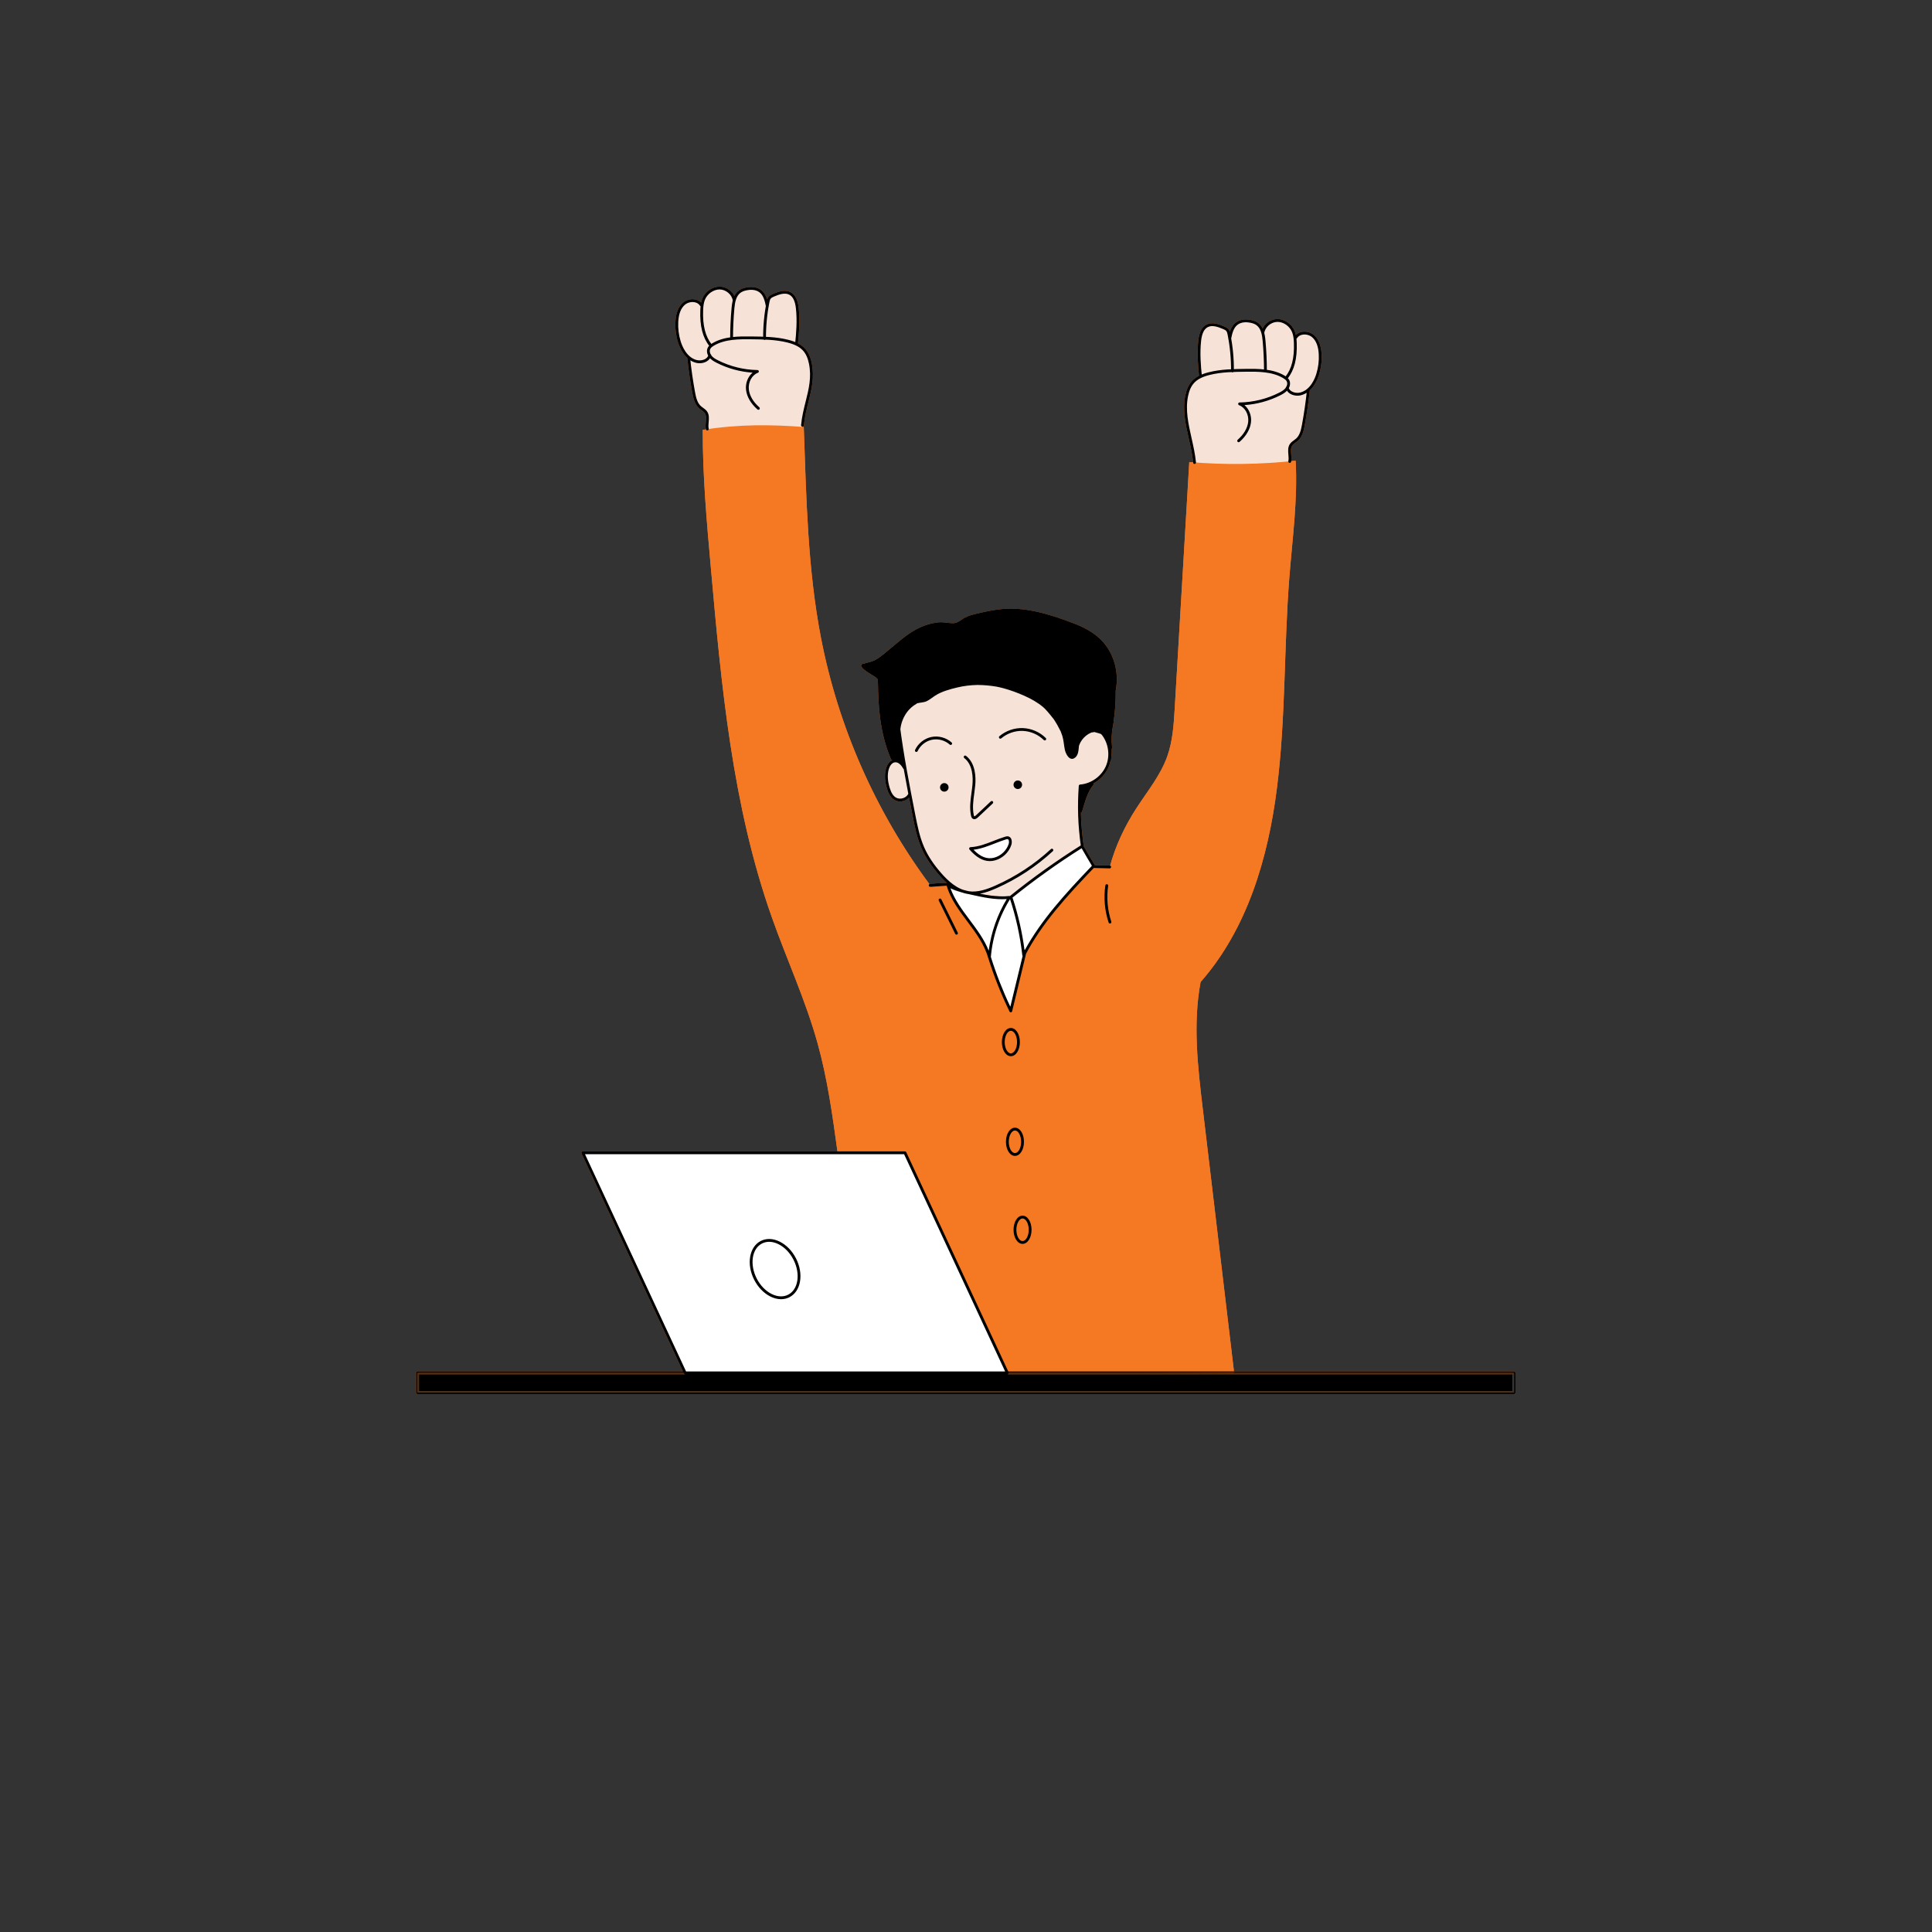 <?xml version="1.0" encoding="UTF-8"?> <svg xmlns="http://www.w3.org/2000/svg" xmlns:xlink="http://www.w3.org/1999/xlink" width="1000" zoomAndPan="magnify" viewBox="0 0 750 750" height="1000" preserveAspectRatio="xMidYMid meet" version="1.0"><rect x="0" y="0" width="750" height="750" fill="#333333" stroke="none"/><defs><clipPath id="f02a08fb45"><path d="M 161.539 111 L 588.289 111 L 588.289 541.355 L 161.539 541.355 Z M 161.539 111 " clip-rule="nonzero"></path></clipPath><clipPath id="9b29c78486"><path d="M 161.539 111 L 588.289 111 L 588.289 541.355 L 161.539 541.355 Z M 161.539 111 " clip-rule="nonzero"></path></clipPath></defs><g clip-path="url(#f02a08fb45)"><path fill="#f57923" d="M 587.742 532.41 L 479.027 532.41 C 475.434 502.258 470.516 460.633 466.938 430.617 C 464.977 414.195 463.027 397.465 466.07 381.219 C 484.18 360.602 492.266 333.137 495.703 305.945 C 499.148 278.754 498.383 251.211 500.539 223.887 C 501.73 208.891 503.812 193.871 502.969 178.84 C 502.391 178.902 501.812 178.949 501.238 179.008 C 501.383 178.129 501.312 177.23 501.238 176.355 C 501.125 175.07 501.02 173.859 501.66 172.941 C 501.973 172.492 502.449 172.152 502.949 171.797 C 503.27 171.566 503.59 171.336 503.879 171.078 C 505.555 169.574 506.09 167.293 506.5 165.086 C 507.324 160.613 507.98 156.055 508.449 151.543 C 508.449 151.543 508.449 151.539 508.449 151.539 C 510.574 149.59 511.641 146.805 512.07 145.391 C 512.859 142.793 513.184 140.098 513.035 137.387 C 512.852 134.051 511.855 131.586 510.07 130.059 C 508.859 129.027 507.105 128.559 505.5 128.824 C 504.512 128.988 503.672 129.422 503.059 130.066 C 502.953 129.578 502.832 129.098 502.648 128.633 C 501.555 125.816 498.801 123.863 495.941 123.863 C 495.926 123.863 495.91 123.863 495.895 123.863 C 493.438 123.879 491.18 125.438 490.191 127.559 C 489.785 126.699 489.227 125.945 488.438 125.363 C 487.723 124.836 486.812 124.461 485.656 124.219 C 484.281 123.938 481.68 123.688 479.699 125.238 C 478.531 126.156 477.879 127.434 477.434 128.875 C 477.32 128.504 477.168 128.148 476.918 127.836 C 476.438 127.234 475.727 126.934 475.16 126.691 C 472.988 125.777 470.492 124.895 468.332 126.027 C 466.566 126.957 465.535 128.977 465.184 132.207 C 464.664 136.93 465.023 141.746 465.465 145.883 C 464.344 146.465 463.43 147.152 462.688 147.977 C 461.453 149.348 460.617 151.176 460.133 153.566 C 458.996 159.184 460.273 164.871 461.508 170.367 C 462.18 173.352 462.871 176.438 463.168 179.473 C 462.672 179.434 462.172 179.41 461.676 179.367 C 459.793 211.227 457.914 243.074 456.031 274.93 C 455.648 281.254 455.254 287.672 453.129 293.633 C 450.484 301.059 445.34 307.262 441.074 313.879 C 436.648 320.734 433.105 328.191 430.961 336.043 C 430.91 336.023 430.855 336.004 430.793 336.004 L 425.02 335.863 C 423.648 333.566 422.227 331.188 420.695 328.484 C 420.691 328.469 420.699 328.453 420.699 328.438 C 420.062 323.918 419.711 319.684 419.617 315.438 C 419.828 315.371 420.016 315.215 420.098 314.949 C 421.18 311.445 422.055 307.633 424.414 304.723 C 424.582 304.516 424.586 304.285 424.508 304.09 C 427.094 302.676 429.23 300.426 430.371 297.707 C 430.664 297.016 430.879 296.297 431.039 295.566 C 431.145 295.512 431.238 295.434 431.27 295.309 C 431.387 294.859 431.371 294.371 431.41 293.91 C 431.445 293.457 431.5 293.008 431.543 292.559 C 431.602 291.941 431.602 291.328 431.57 290.711 C 431.641 290.621 431.699 290.523 431.699 290.398 C 431.707 289.324 431.523 288.262 431.531 287.188 C 431.535 286.055 431.598 284.91 431.73 283.785 C 431.871 282.629 432.152 281.496 432.316 280.344 C 432.477 279.234 432.594 278.117 432.703 277 C 433.004 274.043 433.148 271.09 433.125 268.129 C 433.133 268.086 433.141 268.043 433.148 268.004 C 434.277 261.996 433.027 255.688 429.422 250.754 C 428.48 249.457 427.395 248.27 426.168 247.23 C 423.184 244.699 419.621 243.039 415.984 241.676 C 407.168 238.375 397.492 235.367 387.98 236.547 C 385.492 236.855 383.027 237.32 380.59 237.898 C 378.34 238.434 375.91 238.887 373.934 240.133 C 373.07 240.68 372.234 241.367 371.262 241.715 C 370.371 242.035 369.371 241.934 368.445 241.84 C 367.375 241.734 366.309 241.559 365.23 241.559 C 364.16 241.555 363.066 241.75 362.023 241.961 C 357.551 242.867 353.715 245.215 350.188 248.023 C 348.184 249.617 346.25 251.301 344.273 252.93 C 342.367 254.504 340.512 256.141 338.109 256.875 C 337.039 257.203 335.941 257.434 334.859 257.73 C 334.426 257.848 334.102 258.449 334.402 258.852 C 335.125 259.816 336.078 260.5 337.094 261.133 C 338.031 261.723 338.961 262.324 339.895 262.926 C 340.523 263.328 340.758 263.656 340.797 264.422 C 340.867 265.852 340.852 267.289 340.898 268.719 C 341.09 274.293 341.582 279.875 342.828 285.316 C 343.562 288.508 344.57 291.621 345.82 294.645 C 345.938 294.922 346.168 295.066 346.406 295.109 C 345.152 295.684 344.336 297.051 343.969 298.316 C 343.316 300.574 343.441 303.203 344.328 306.145 C 344.754 307.555 345.523 309.547 347.25 310.57 C 347.887 310.945 348.629 311.141 349.398 311.141 C 349.906 311.141 350.426 311.059 350.93 310.891 C 351.715 310.629 352.379 310.176 352.898 309.613 C 353.336 311.879 353.773 314.137 354.211 316.375 C 355.055 320.699 355.93 325.172 357.742 329.316 C 359.293 332.867 361.59 336.324 364.758 339.895 C 365.539 340.777 366.469 341.762 367.527 342.715 C 362.461 342.953 361.195 343.047 360.812 343.23 C 339.949 315.082 325.434 282.238 318.746 247.832 C 313.516 220.926 313.012 193.359 312.02 165.766 C 311.809 165.75 311.598 165.738 311.391 165.723 C 311.406 165.691 311.426 165.66 311.441 165.629 C 311.453 165.629 311.461 165.637 311.473 165.637 C 311.492 165.641 311.508 165.641 311.527 165.641 C 311.805 165.641 312.043 165.43 312.07 165.145 C 312.371 161.953 313.109 159 313.82 156.145 C 315.062 151.176 316.234 146.484 315.121 140.98 C 314.637 138.59 313.801 136.758 312.566 135.387 C 311.824 134.566 310.91 133.875 309.789 133.297 C 310.227 129.156 310.586 124.34 310.07 119.621 C 309.719 116.391 308.688 114.367 306.922 113.441 C 304.758 112.305 302.262 113.188 300.094 114.105 C 299.523 114.348 298.812 114.645 298.336 115.246 C 298.082 115.566 297.926 115.93 297.82 116.281 C 297.371 114.844 296.719 113.566 295.555 112.652 C 293.57 111.102 290.973 111.348 289.598 111.633 C 288.441 111.871 287.531 112.246 286.816 112.777 C 286.027 113.359 285.469 114.113 285.059 114.969 C 284.07 112.848 281.816 111.293 279.359 111.273 C 276.488 111.293 273.703 113.215 272.602 116.043 C 272.422 116.508 272.297 116.992 272.195 117.477 C 271.582 116.832 270.738 116.398 269.75 116.234 C 268.137 115.965 266.391 116.441 265.184 117.469 C 263.398 118.996 262.402 121.461 262.219 124.797 C 262.066 127.508 262.391 130.203 263.18 132.801 C 263.613 134.219 264.68 137 266.801 138.953 C 267.273 143.48 267.93 148.039 268.754 152.496 C 269.16 154.703 269.695 156.984 271.371 158.488 C 271.664 158.75 271.984 158.977 272.305 159.207 C 272.805 159.566 273.281 159.902 273.594 160.352 C 274.234 161.27 274.125 162.484 274.016 163.77 C 273.934 164.723 273.844 165.711 274.051 166.668 C 274.055 166.684 274.062 166.691 274.066 166.707 C 273.641 166.77 273.234 166.812 272.805 166.883 C 272.762 184.672 274.348 202.441 275.934 220.168 C 280.027 266.094 284.25 312.602 299.625 356.07 C 305.402 372.43 312.73 388.258 317.383 404.977 C 321.207 418.703 323.164 432.855 325.098 446.965 L 226.234 446.965 C 226.047 446.965 225.875 447.059 225.773 447.215 C 225.672 447.375 225.66 447.574 225.738 447.742 L 265.129 532.414 L 162.086 532.414 C 161.781 532.414 161.539 532.66 161.539 532.961 L 161.539 540.633 C 161.539 540.934 161.781 541.18 162.086 541.18 L 587.742 541.18 C 588.043 541.18 588.289 540.934 588.289 540.633 L 588.289 532.961 C 588.289 532.656 588.043 532.41 587.742 532.41 Z M 478.953 532.41 L 478.883 532.41 L 478.766 531.66 Z M 587.742 540.625 L 162.086 540.625 L 162.086 532.957 L 265.383 532.957 L 265.492 533.188 C 265.582 533.383 265.773 533.504 265.988 533.504 L 162.633 533.504 L 162.633 540.078 L 587.195 540.078 L 587.195 533.504 L 391.059 533.504 C 391.246 533.504 391.422 533.41 391.52 533.254 C 391.578 533.164 391.598 533.059 391.598 532.957 L 467.367 532.957 L 478.984 533.027 L 478.973 532.957 L 587.742 532.957 Z M 587.742 540.625 " fill-opacity="1" fill-rule="nonzero"></path></g><path fill="#f6e2d7" d="M 276.102 112.625 C 278.109 111.508 280.785 111.578 282.59 113 C 283.609 113.809 284.297 114.957 284.875 116.121 C 285.898 113.492 288.648 111.52 291.41 111.883 C 292.023 111.965 292.617 112.152 293.207 112.336 C 294.086 112.609 294.984 112.895 295.707 113.461 C 297.008 114.48 297.504 116.199 297.926 117.797 C 298.113 116.559 298.914 115.461 299.945 114.766 C 300.977 114.07 302.215 113.738 303.453 113.613 C 304.496 113.512 305.59 113.555 306.531 114.016 C 308.652 115.059 309.266 117.762 309.488 120.117 C 309.898 124.504 309.797 128.938 309.188 133.301 C 312.336 134.984 314.18 138.492 314.684 142 C 315.191 145.504 314.562 149.066 313.938 152.555 C 313.273 156.27 312.605 159.984 311.938 163.695 C 311.785 164.551 311.621 165.426 311.16 166.156 C 310.695 166.887 309.852 167.445 309 167.312 C 298.52 169.602 287.996 170.098 277.656 168.93 C 277.07 168.863 276.465 168.785 275.957 168.488 C 274.664 167.73 274.508 165.941 274.625 164.445 C 274.75 162.949 274.941 161.266 273.973 160.121 C 273.465 159.516 272.715 159.18 272.102 158.68 C 270.793 157.613 270.223 155.906 269.785 154.273 C 268.668 150.113 268.035 145.824 267.895 141.52 C 267.867 140.758 267.855 139.973 267.539 139.281 C 267.242 138.633 266.707 138.129 266.242 137.59 C 264.191 135.227 263.344 132.062 262.84 128.977 C 262.492 126.859 262.281 124.68 262.715 122.582 C 263.152 120.484 264.312 118.453 266.176 117.395 C 268.035 116.336 270.629 116.477 272.098 118.035 C 272.773 115.906 274.094 113.738 276.102 112.625 Z M 470.094 181.516 C 471.746 181.621 473.398 181.727 475.051 181.754 C 479.457 181.828 483.852 181.344 488.234 180.863 C 492.266 180.418 496.301 179.977 500.336 179.531 C 500.961 177.258 500.066 174.586 501.352 172.613 C 502.047 171.547 503.25 170.918 504.016 169.906 C 504.641 169.086 504.934 168.066 505.195 167.066 C 506.484 162.141 507.316 157.094 507.668 152.016 C 511.199 148.32 512.699 143.074 512.578 138.027 C 512.539 136.266 512.309 134.473 511.566 132.875 C 510.824 131.277 509.52 129.879 507.844 129.34 C 506.168 128.801 504.133 129.262 503.074 130.672 C 502.477 127.645 500.102 125.191 497.289 124.746 C 494.473 124.305 491.461 125.91 490.258 128.5 C 489.012 125.875 485.941 124.25 483.074 124.703 C 480.207 125.152 477.781 127.637 477.395 130.516 C 476.906 127.91 474.094 126.367 471.465 126.047 C 470.305 125.906 469.039 125.957 468.094 126.641 C 466.98 127.445 466.59 128.898 466.348 130.25 C 465.422 135.391 465.598 140.66 465.781 145.887 C 462.781 147.637 460.922 151.02 460.363 154.434 C 459.809 157.848 460.363 161.332 460.969 164.738 C 461.824 169.531 462.785 174.309 463.852 179.059 C 464.469 181.812 467.918 181.379 470.094 181.516 Z M 349.008 275.449 C 346.52 282.098 347.047 289.812 350.41 296.059 C 349.562 294.652 347.34 294.699 346.105 295.781 C 344.871 296.859 344.418 298.574 344.195 300.199 C 343.801 303.102 344.039 306.328 345.98 308.516 C 347.922 310.703 351.996 311.027 353.543 308.543 C 354.309 315.035 355.094 321.621 357.535 327.688 C 358.656 330.473 360.113 333.117 361.77 335.617 C 362.969 337.426 364.285 339.172 365.859 340.664 C 369.164 343.801 373.496 345.691 377.93 346.738 C 382.363 347.781 386.941 348.043 391.855 348.766 C 395.465 345.977 399.078 343.188 402.688 340.398 C 408.191 336.152 413.762 331.863 420.418 329.051 C 418.91 321.719 418.59 314.145 419.469 306.711 C 419.512 306.34 419.57 305.941 419.824 305.664 C 420.055 305.406 420.402 305.305 420.73 305.199 C 424.449 304.031 427.77 301.477 429.59 298.031 C 431.414 294.586 431.633 290.262 429.898 286.766 C 429.316 285.594 428.5 284.492 427.379 283.816 C 425.383 282.609 422.676 282.988 420.805 284.387 C 418.938 285.785 417.836 288.035 417.41 290.332 C 417.289 290.996 417.199 291.711 416.77 292.23 C 416.34 292.75 415.418 292.922 415.25 292.195 C 413.672 288.574 413.754 284.383 412.102 280.793 C 411.242 278.922 409.938 277.285 408.574 275.738 C 406.781 273.707 404.84 271.773 402.543 270.328 C 400.688 269.164 398.641 268.344 396.605 267.527 C 393.727 266.375 390.836 265.219 387.828 264.457 C 380.574 262.621 372.727 263.195 365.816 266.07 C 364.594 266.578 363.398 267.156 362.293 267.891 C 361.234 268.59 360.262 269.43 359.113 269.969 C 357.316 270.812 355.258 270.84 353.328 271.289 C 351.398 271.746 349.918 273.016 349.008 275.449 Z M 349.008 275.449 " fill-opacity="1" fill-rule="nonzero"></path><path fill="#f57923" d="M 502.969 178.84 C 489.258 180.34 475.414 180.516 461.672 179.363 C 459.789 211.223 457.91 243.07 456.027 274.93 C 455.645 281.25 455.25 287.672 453.125 293.629 C 450.477 301.059 445.336 307.258 441.066 313.875 C 436.527 320.91 432.906 328.578 430.781 336.652 L 424.949 336.586 L 419.918 328.566 L 406.84 337.145 L 392.508 348.266 L 378.949 347.258 L 370.645 344.738 L 367.273 343.148 C 367.273 343.148 363.059 343.348 361.016 343.512 C 340.039 315.301 325.453 282.348 318.742 247.824 C 313.512 220.918 313.012 193.355 312.016 165.758 C 299.703 164.836 287.352 164.574 272.797 166.875 C 272.754 184.668 274.34 202.438 275.926 220.164 C 280.02 266.086 284.242 312.594 299.617 356.066 C 305.395 372.422 312.727 388.254 317.375 404.969 C 321.25 418.871 323.207 433.215 325.168 447.5 L 325.234 447.312 C 325.242 447.355 325.242 447.41 325.254 447.465 C 333 447.434 340.762 447.41 348.508 447.391 C 349.328 447.391 350.18 447.391 350.883 447.797 C 351.723 448.277 352.172 449.207 352.566 450.098 C 357.676 461.293 362.785 472.488 367.887 483.684 C 368.203 484.375 368.52 485.066 368.848 485.754 L 368.828 486.195 C 376.246 501.75 383.664 517.32 391.215 532.852 C 391.41 532.734 391.609 532.613 391.816 532.492 L 478.984 533.027 L 478.766 531.66 L 479.094 532.953 C 475.492 502.758 470.535 460.809 466.938 430.617 C 464.977 414.195 463.027 397.465 466.07 381.219 C 484.18 360.602 492.266 333.137 495.703 305.945 C 499.148 278.754 498.383 251.211 500.539 223.887 C 501.73 208.891 503.812 193.871 502.969 178.84 Z M 502.969 178.84 " fill-opacity="1" fill-rule="nonzero"></path><path fill="#ffffff" d="M 265.988 532.957 L 226.234 447.504 L 351.309 447.504 L 391.059 532.957 Z M 368.125 343.254 C 370.641 353.578 380.559 360.625 383.66 370.461 C 385.961 377.949 388.898 385.238 392.43 392.227 C 393.387 386.129 394.961 380.148 396.535 374.184 C 396.965 372.547 397.398 370.898 398.09 369.355 C 398.688 368.02 399.473 366.777 400.266 365.551 C 407.16 354.934 415.285 345.121 424.703 336.391 C 422.82 334.016 421.234 331.398 419.859 328.738 C 410.309 335.07 400.945 341.699 392.008 348.723 C 388.254 348.875 384.516 348.215 380.812 347.559 C 376.441 346.785 371.969 345.973 368.125 343.254 Z M 386.113 333.473 C 388.852 332.734 391.164 330.562 392.066 327.867 C 392.402 326.867 392.285 325.391 391.246 325.211 C 390.941 325.16 390.629 325.246 390.336 325.336 C 385.797 326.727 381.496 329.199 376.758 329.41 C 380.285 333.484 383.371 334.211 386.113 333.473 Z M 386.113 333.473 " fill-opacity="1" fill-rule="nonzero"></path><g clip-path="url(#9b29c78486)"><path fill="#000000" d="M 424.41 304.723 C 422.051 307.629 421.176 311.445 420.094 314.949 C 419.84 315.766 418.629 315.605 418.613 314.75 C 418.559 312.145 418.59 309.523 418.695 306.922 C 418.73 306.113 418.926 305.496 419.691 305.121 C 420.617 304.66 421.633 304.133 422.652 303.922 C 422.934 303.863 423.184 303.953 423.363 304.117 C 423.43 304.035 423.484 303.945 423.555 303.863 C 424.055 303.262 424.895 304.121 424.41 304.723 Z M 587.742 540.625 L 587.742 532.957 L 162.086 532.957 L 162.086 540.625 Z M 377.68 347.191 C 377.082 347.191 376.48 347.152 375.883 347.066 C 370.98 346.344 367.184 342.625 364.754 339.887 C 361.586 336.32 359.289 332.859 357.738 329.312 C 355.926 325.168 355.051 320.695 354.207 316.367 C 352 305.082 349.719 293.414 348.238 281.789 C 348.199 281.488 348.41 281.215 348.711 281.176 C 349.004 281.137 349.285 281.348 349.324 281.648 C 350.801 293.238 353.078 304.891 355.281 316.16 C 356.117 320.426 356.98 324.84 358.742 328.871 C 360.246 332.316 362.48 335.68 365.57 339.16 C 367.887 341.77 371.492 345.312 376.039 345.984 C 379.621 346.508 383.289 345.164 386.406 343.781 C 394.34 340.266 401.598 335.496 407.977 329.609 C 408.199 329.406 408.543 329.422 408.75 329.645 C 408.953 329.863 408.938 330.211 408.719 330.418 C 402.25 336.383 394.891 341.219 386.852 344.785 C 384.102 346.004 380.922 347.191 377.68 347.191 Z M 420.148 329.062 C 419.883 329.062 419.648 328.863 419.609 328.59 C 418.457 320.398 418.203 313.141 418.781 305.066 C 418.805 304.797 419.016 304.582 419.285 304.559 C 423.625 304.223 427.672 301.297 429.359 297.281 C 431.043 293.266 430.297 288.324 427.504 284.988 C 427.199 284.625 426.828 284.227 426.383 284.047 C 425.926 283.859 425.352 283.867 424.574 284.07 C 421.676 284.84 419.297 287.328 418.652 290.262 C 418.586 290.559 418.297 290.746 418 290.68 C 417.703 290.613 417.52 290.324 417.582 290.027 C 418.312 286.703 421.008 283.883 424.297 283.012 C 425.297 282.746 426.117 282.75 426.801 283.031 C 427.461 283.305 427.953 283.816 428.34 284.281 C 431.395 287.926 432.207 293.32 430.367 297.707 C 428.59 301.945 424.398 305.07 419.844 305.605 C 419.312 313.418 419.578 320.477 420.695 328.438 C 420.734 328.734 420.527 329.012 420.227 329.055 C 420.199 329.059 420.176 329.062 420.148 329.062 Z M 349.398 311.133 C 348.629 311.133 347.883 310.941 347.246 310.562 C 345.52 309.543 344.75 307.547 344.324 306.137 C 343.438 303.199 343.316 300.566 343.965 298.312 C 344.414 296.762 345.527 295.031 347.312 294.836 C 348.883 294.66 350.445 295.758 351.59 297.844 C 351.734 298.109 351.637 298.445 351.371 298.59 C 351.109 298.73 350.777 298.641 350.629 298.371 C 350.195 297.578 349.016 295.746 347.43 295.926 C 346.184 296.062 345.367 297.406 345.016 298.617 C 344.426 300.664 344.543 303.086 345.371 305.82 C 345.965 307.785 346.738 308.992 347.801 309.621 C 348.59 310.082 349.602 310.168 350.582 309.84 C 351.562 309.516 352.328 308.848 352.68 308 C 352.797 307.723 353.121 307.59 353.398 307.707 C 353.676 307.824 353.809 308.148 353.691 308.426 C 353.215 309.562 352.207 310.457 350.93 310.883 C 350.418 311.051 349.902 311.133 349.398 311.133 Z M 405.578 287.43 C 405.438 287.43 405.297 287.379 405.191 287.27 C 403.043 285.145 400.082 283.855 397.062 283.738 C 394.039 283.617 390.992 284.672 388.688 286.629 C 388.457 286.82 388.109 286.793 387.914 286.562 C 387.719 286.332 387.75 285.984 387.98 285.789 C 390.492 283.66 393.816 282.508 397.105 282.645 C 400.395 282.773 403.625 284.176 405.961 286.492 C 406.176 286.703 406.18 287.051 405.965 287.266 C 405.859 287.375 405.719 287.43 405.578 287.43 Z M 355.723 291.906 C 355.648 291.906 355.566 291.887 355.492 291.855 C 355.219 291.727 355.102 291.402 355.23 291.125 C 356.41 288.582 358.848 286.652 361.594 286.094 C 364.336 285.531 367.336 286.352 369.418 288.23 C 369.641 288.434 369.66 288.781 369.457 289.004 C 369.254 289.23 368.91 289.246 368.684 289.043 C 366.855 287.395 364.227 286.676 361.812 287.168 C 359.398 287.66 357.258 289.352 356.219 291.586 C 356.129 291.789 355.93 291.906 355.723 291.906 Z M 378.234 318.008 C 378.008 318.008 377.82 317.941 377.668 317.859 C 377.152 317.566 377.02 316.961 376.961 316.707 C 376.316 313.758 376.727 310.742 377.121 307.824 C 377.266 306.781 377.406 305.734 377.5 304.695 C 377.754 301.914 377.676 296.859 374.336 294.281 C 374.094 294.098 374.051 293.754 374.234 293.516 C 374.418 293.273 374.762 293.23 375 293.414 C 378.758 296.312 378.863 301.789 378.59 304.793 C 378.492 305.852 378.352 306.914 378.207 307.973 C 377.82 310.797 377.426 313.715 378.031 316.469 C 378.105 316.805 378.172 316.883 378.207 316.902 C 378.266 316.938 378.496 316.867 378.855 316.527 L 384.637 311.094 C 384.855 310.887 385.203 310.898 385.41 311.117 C 385.617 311.34 385.605 311.688 385.387 311.895 L 379.605 317.328 C 379.059 317.84 378.598 318.008 378.234 318.008 Z M 384.238 334.277 C 381.555 334.277 378.957 332.789 376.344 329.773 C 376.207 329.613 376.172 329.391 376.258 329.195 C 376.34 329.004 376.523 328.875 376.734 328.867 C 379.84 328.727 382.711 327.605 385.75 326.418 C 387.188 325.855 388.676 325.273 390.176 324.816 C 390.457 324.727 390.891 324.594 391.34 324.672 C 391.809 324.754 392.191 325.023 392.445 325.449 C 392.922 326.246 392.816 327.344 392.582 328.043 C 391.617 330.93 389.191 333.211 386.254 334 C 385.578 334.184 384.906 334.277 384.238 334.277 Z M 377.914 329.867 C 380.613 332.668 383.254 333.676 385.969 332.945 C 388.516 332.262 390.707 330.199 391.547 327.695 C 391.75 327.094 391.73 326.383 391.508 326.012 C 391.418 325.859 391.309 325.781 391.152 325.754 C 390.977 325.727 390.75 325.785 390.496 325.863 C 389.035 326.309 387.57 326.883 386.148 327.438 C 383.508 328.469 380.781 329.535 377.914 329.867 Z M 397.402 371.312 C 397.371 371.312 397.336 371.309 397.305 371.305 C 397.066 371.262 396.887 371.066 396.859 370.828 C 395.996 363.223 394.332 355.684 391.902 348.426 C 391.828 348.211 391.898 347.969 392.078 347.828 C 400.875 340.723 410.199 334.07 419.785 328.051 C 419.91 327.969 420.066 327.949 420.211 327.984 C 420.355 328.02 420.48 328.113 420.551 328.242 C 422.148 331.066 423.617 333.527 425.039 335.906 C 425.164 336.117 425.137 336.387 424.965 336.566 C 414 348.012 404.395 358.504 397.891 371.016 C 397.793 371.199 397.605 371.312 397.402 371.312 Z M 393.059 348.441 C 395.266 355.109 396.836 362.008 397.738 368.977 C 404.219 357.117 413.43 347.031 423.883 336.109 C 422.613 333.977 421.297 331.77 419.883 329.281 C 410.609 335.133 401.59 341.574 393.059 348.441 Z M 384.09 372.141 C 383.844 372.141 383.629 371.977 383.562 371.738 C 382.133 366.566 378.793 362.102 375.562 357.781 C 372.355 353.492 369.035 349.059 367.488 343.855 C 367.426 343.637 367.5 343.406 367.676 343.266 C 367.855 343.125 368.098 343.109 368.293 343.227 C 371.082 344.879 374.332 345.598 377.473 346.293 C 382.105 347.32 386.891 348.383 391.801 347.828 C 392.008 347.805 392.215 347.902 392.324 348.082 C 392.438 348.258 392.438 348.484 392.324 348.664 C 387.965 355.559 385.305 363.504 384.633 371.637 C 384.613 371.902 384.406 372.113 384.141 372.137 C 384.125 372.137 384.105 372.141 384.09 372.141 Z M 368.965 344.832 C 370.594 349.309 373.559 353.277 376.438 357.125 C 379.227 360.855 382.098 364.691 383.812 369.047 C 384.746 361.98 387.141 355.121 390.82 349.016 C 386.133 349.332 381.613 348.332 377.234 347.363 C 374.453 346.746 371.586 346.113 368.965 344.832 Z M 392.383 392.977 C 392.176 392.977 391.984 392.855 391.891 392.668 C 388.621 385.945 385.832 378.922 383.602 371.789 C 383.512 371.5 383.672 371.195 383.961 371.105 C 384.254 371.016 384.559 371.176 384.648 371.465 C 386.707 378.059 389.25 384.559 392.211 390.809 L 397.461 369.105 C 397.531 368.812 397.82 368.629 398.121 368.699 C 398.414 368.773 398.594 369.066 398.523 369.363 L 392.914 392.555 C 392.859 392.781 392.672 392.945 392.441 392.973 C 392.422 392.973 392.402 392.977 392.383 392.977 Z M 430.777 337.098 C 430.773 337.098 430.77 337.098 430.762 337.098 L 424.254 336.941 C 423.953 336.934 423.715 336.684 423.723 336.379 C 423.73 336.078 423.988 335.863 424.281 335.844 L 430.789 336.004 C 431.094 336.012 431.332 336.262 431.324 336.562 C 431.316 336.859 431.07 337.098 430.777 337.098 Z M 361.254 344.254 C 360.988 344.254 360.773 344.211 360.633 343.988 C 360.523 343.824 360.516 343.613 360.605 343.438 C 360.789 343.078 360.816 343.023 368.086 342.684 C 368.379 342.672 368.645 342.902 368.656 343.203 C 368.672 343.504 368.441 343.762 368.141 343.777 C 367.098 343.832 365.973 343.922 364.852 344.008 C 363.719 344.098 362.59 344.188 361.535 344.246 C 361.438 344.25 361.344 344.254 361.254 344.254 Z M 393.453 304.637 C 393.453 303.719 394.195 302.977 395.113 302.977 C 396.027 302.977 396.77 303.719 396.77 304.637 C 396.77 305.551 396.027 306.297 395.113 306.297 C 394.195 306.297 393.453 305.551 393.453 304.637 Z M 364.918 305.652 C 364.918 304.734 365.66 303.992 366.574 303.992 C 367.492 303.992 368.234 304.734 368.234 305.652 C 368.234 306.57 367.492 307.312 366.574 307.312 C 365.656 307.312 364.918 306.57 364.918 305.652 Z M 391.059 533.504 L 265.988 533.504 C 265.773 533.504 265.582 533.383 265.492 533.188 L 225.738 447.734 C 225.66 447.566 225.672 447.367 225.773 447.211 C 225.875 447.051 226.047 446.957 226.234 446.957 L 351.309 446.957 C 351.52 446.957 351.715 447.082 351.805 447.273 L 391.555 532.727 C 391.633 532.895 391.621 533.094 391.52 533.254 C 391.422 533.41 391.246 533.504 391.059 533.504 Z M 266.336 532.41 L 390.199 532.41 L 350.961 448.051 L 227.094 448.051 Z M 392.418 410.016 C 390.461 410.016 388.926 407.613 388.926 404.539 C 388.926 401.469 390.461 399.062 392.418 399.062 C 394.379 399.062 395.914 401.469 395.914 404.539 C 395.914 407.613 394.379 410.016 392.418 410.016 Z M 392.418 400.156 C 391.117 400.156 390.02 402.164 390.02 404.539 C 390.02 406.914 391.117 408.922 392.418 408.922 C 393.719 408.922 394.82 406.914 394.82 404.539 C 394.82 402.164 393.719 400.156 392.418 400.156 Z M 394.008 448.723 C 392.047 448.723 390.512 446.316 390.512 443.246 C 390.512 440.172 392.047 437.766 394.008 437.766 C 395.969 437.766 397.5 440.172 397.5 443.246 C 397.5 446.316 395.969 448.723 394.008 448.723 Z M 394.008 438.863 C 392.707 438.863 391.605 440.867 391.605 443.246 C 391.605 445.621 392.707 447.625 394.008 447.625 C 395.309 447.625 396.406 445.621 396.406 443.246 C 396.406 440.867 395.309 438.863 394.008 438.863 Z M 430.887 358.496 C 430.656 358.496 430.441 358.352 430.367 358.121 C 428.836 353.508 428.395 348.527 429.098 343.719 C 429.145 343.418 429.426 343.207 429.719 343.258 C 430.016 343.301 430.227 343.578 430.18 343.879 C 429.504 348.52 429.926 353.324 431.402 357.777 C 431.5 358.062 431.344 358.375 431.059 358.469 C 431 358.488 430.941 358.496 430.887 358.496 Z M 371.305 362.832 C 371.105 362.832 370.91 362.723 370.816 362.527 L 364.426 349.598 C 364.293 349.324 364.402 348.996 364.676 348.863 C 364.945 348.73 365.273 348.84 365.406 349.113 L 371.797 362.043 C 371.93 362.316 371.82 362.645 371.547 362.777 C 371.469 362.816 371.387 362.832 371.305 362.832 Z M 463.723 180.098 C 463.445 180.098 463.207 179.887 463.18 179.602 C 462.891 176.523 462.184 173.391 461.504 170.363 C 460.27 164.867 458.992 159.184 460.129 153.566 C 460.613 151.176 461.449 149.344 462.684 147.973 C 464.129 146.371 466.223 145.266 469.273 144.5 C 473.992 143.309 478.898 143.258 483.641 143.203 C 488.301 143.156 494.098 143.09 498.711 145.848 C 499.348 146.23 500.055 146.723 500.461 147.492 C 501.137 148.766 500.691 150.312 499.949 151.277 C 499.195 152.258 498.105 152.891 497.039 153.434 C 492.715 155.625 487.926 156.934 483.082 157.258 C 484.867 158.746 485.914 161.297 485.637 163.875 C 485.352 166.555 483.773 169.277 481.199 171.531 C 480.973 171.73 480.629 171.711 480.43 171.48 C 480.227 171.254 480.254 170.906 480.48 170.707 C 482.848 168.633 484.293 166.164 484.551 163.758 C 484.852 160.934 483.332 158.156 481.02 157.297 C 480.77 157.207 480.625 156.953 480.668 156.691 C 480.715 156.43 480.938 156.238 481.199 156.238 C 486.508 156.16 491.812 154.855 496.543 152.453 C 497.641 151.898 498.496 151.367 499.078 150.609 C 499.609 149.922 499.941 148.852 499.492 148.004 C 499.211 147.473 498.656 147.094 498.148 146.789 C 493.797 144.188 488.164 144.25 483.648 144.301 C 478.973 144.352 474.133 144.402 469.539 145.559 C 466.711 146.273 464.789 147.273 463.496 148.707 C 462.395 149.93 461.645 151.59 461.199 153.781 C 460.109 159.172 461.305 164.488 462.57 170.125 C 463.258 173.184 463.969 176.348 464.266 179.5 C 464.293 179.801 464.074 180.066 463.773 180.094 C 463.758 180.098 463.742 180.098 463.723 180.098 Z M 466.043 146.73 C 465.766 146.73 465.531 146.523 465.5 146.242 C 465.043 142.027 464.648 137.062 465.18 132.207 C 465.531 128.977 466.562 126.953 468.328 126.027 C 470.488 124.891 472.988 125.777 475.156 126.691 C 475.727 126.93 476.434 127.23 476.918 127.832 C 477.34 128.367 477.492 129.004 477.625 129.668 C 478.57 134.375 479.027 139.203 478.984 144.008 C 478.98 144.309 478.738 144.551 478.438 144.551 C 478.438 144.551 478.434 144.551 478.434 144.551 C 478.129 144.551 477.887 144.301 477.891 144 C 477.93 139.266 477.48 134.52 476.555 129.883 C 476.441 129.336 476.332 128.855 476.059 128.516 C 475.754 128.133 475.211 127.902 474.73 127.699 C 472.789 126.883 470.574 126.082 468.836 126.996 C 467.414 127.742 466.574 129.484 466.266 132.324 C 465.742 137.074 466.133 141.965 466.586 146.121 C 466.617 146.422 466.402 146.691 466.102 146.727 C 466.082 146.73 466.062 146.73 466.043 146.73 Z M 491.242 144.605 C 490.941 144.605 490.695 144.359 490.695 144.059 C 490.695 140.172 490.516 136.246 490.168 132.387 C 489.949 129.949 489.508 127.516 487.785 126.246 C 487.199 125.812 486.43 125.5 485.434 125.293 C 484.246 125.047 482.004 124.82 480.371 126.102 C 478.855 127.293 478.34 129.375 477.902 131.59 C 477.844 131.887 477.547 132.078 477.258 132.023 C 476.961 131.961 476.77 131.676 476.828 131.379 C 477.305 128.953 477.883 126.66 479.695 125.242 C 481.68 123.688 484.277 123.938 485.656 124.223 C 486.809 124.461 487.719 124.836 488.434 125.363 C 490.504 126.895 491.012 129.598 491.258 132.289 C 491.609 136.18 491.789 140.141 491.789 144.059 C 491.789 144.359 491.547 144.605 491.242 144.605 Z M 499.406 147.164 C 499.285 147.164 499.16 147.125 499.062 147.043 C 498.824 146.852 498.789 146.508 498.98 146.27 C 501.422 143.25 502.504 138.949 502.293 133.125 C 502.242 131.758 502.129 130.312 501.629 129.031 C 500.707 126.664 498.32 124.957 495.938 124.957 C 495.926 124.957 495.914 124.957 495.902 124.957 C 493.414 124.977 491.07 126.977 490.777 129.32 C 490.742 129.621 490.461 129.84 490.168 129.797 C 489.867 129.762 489.652 129.488 489.691 129.188 C 490.051 126.273 492.832 123.887 495.891 123.863 C 495.906 123.863 495.922 123.863 495.938 123.863 C 498.797 123.863 501.551 125.82 502.648 128.633 C 503.207 130.066 503.332 131.621 503.387 133.086 C 503.609 139.184 502.445 143.723 499.832 146.961 C 499.723 147.094 499.566 147.164 499.406 147.164 Z M 503.668 153.602 C 502.688 153.602 501.703 153.355 500.906 152.891 C 500 152.359 499.395 151.59 499.156 150.664 C 499.078 150.371 499.258 150.07 499.547 149.996 C 499.844 149.918 500.141 150.098 500.215 150.387 C 500.422 151.195 501.004 151.68 501.457 151.945 C 502.402 152.496 503.684 152.66 504.812 152.363 C 508.73 151.328 510.461 146.922 511.02 145.074 C 511.773 142.598 512.082 140.031 511.941 137.445 C 511.773 134.422 510.906 132.219 509.355 130.895 C 508.402 130.078 506.953 129.695 505.68 129.906 C 504.695 130.07 503.91 130.57 503.469 131.316 C 503.312 131.578 502.98 131.664 502.719 131.512 C 502.461 131.359 502.375 131.02 502.527 130.762 C 503.133 129.73 504.188 129.043 505.5 128.824 C 507.105 128.559 508.859 129.027 510.066 130.059 C 511.852 131.586 512.848 134.051 513.035 137.387 C 513.184 140.098 512.859 142.793 512.066 145.391 C 511.453 147.414 509.543 152.246 505.09 153.422 C 504.633 153.543 504.148 153.602 503.668 153.602 Z M 500.668 179.688 C 500.629 179.688 500.59 179.684 500.551 179.676 C 500.254 179.613 500.07 179.32 500.133 179.023 C 500.305 178.23 500.23 177.367 500.148 176.453 C 500.023 175.031 499.895 173.559 500.766 172.316 C 501.188 171.711 501.758 171.301 502.312 170.902 C 502.602 170.699 502.891 170.492 503.148 170.262 C 504.57 168.988 505.051 166.91 505.426 164.887 C 506.242 160.441 506.895 155.914 507.363 151.43 C 507.395 151.125 507.668 150.906 507.965 150.941 C 508.266 150.973 508.484 151.242 508.449 151.543 C 507.98 156.059 507.324 160.613 506.5 165.086 C 506.09 167.293 505.555 169.578 503.879 171.078 C 503.59 171.336 503.27 171.566 502.949 171.797 C 502.449 172.156 501.973 172.492 501.66 172.941 C 501.02 173.859 501.125 175.074 501.238 176.355 C 501.32 177.312 501.406 178.301 501.199 179.258 C 501.145 179.512 500.918 179.688 500.668 179.688 Z M 311.523 165.637 C 311.504 165.637 311.488 165.637 311.469 165.633 C 311.168 165.605 310.949 165.336 310.977 165.035 C 311.285 161.762 312.031 158.77 312.754 155.875 C 313.965 151.031 315.109 146.453 314.043 141.191 C 313.602 139 312.848 137.34 311.746 136.117 C 310.453 134.684 308.531 133.684 305.703 132.969 C 301.109 131.812 296.273 131.758 291.594 131.707 C 287.074 131.66 281.445 131.598 277.094 134.195 C 276.586 134.5 276.031 134.883 275.75 135.414 C 275.305 136.258 275.637 137.328 276.164 138.016 C 276.75 138.777 277.602 139.305 278.699 139.863 C 283.434 142.262 288.738 143.57 294.043 143.645 C 294.305 143.648 294.531 143.84 294.574 144.098 C 294.617 144.359 294.473 144.613 294.227 144.707 C 291.91 145.566 290.395 148.344 290.695 151.168 C 290.953 153.574 292.398 156.043 294.766 158.113 C 294.992 158.316 295.016 158.66 294.816 158.891 C 294.617 159.117 294.27 159.141 294.047 158.941 C 291.469 156.684 289.895 153.965 289.609 151.281 C 289.332 148.707 290.375 146.152 292.16 144.664 C 287.32 144.344 282.531 143.031 278.207 140.84 C 277.141 140.301 276.051 139.664 275.297 138.684 C 274.555 137.719 274.109 136.176 274.785 134.898 C 275.191 134.129 275.898 133.637 276.535 133.258 C 281.148 130.496 286.945 130.562 291.605 130.613 C 296.348 130.664 301.25 130.719 305.973 131.906 C 309.02 132.676 311.113 133.777 312.559 135.383 C 313.797 136.754 314.633 138.582 315.117 140.973 C 316.23 146.48 315.059 151.172 313.816 156.141 C 313.102 158.996 312.367 161.949 312.066 165.141 C 312.039 165.422 311.801 165.637 311.523 165.637 Z M 309.203 134.137 C 309.18 134.137 309.164 134.137 309.141 134.133 C 308.844 134.102 308.625 133.832 308.656 133.531 C 309.105 129.371 309.496 124.48 308.977 119.734 C 308.668 116.895 307.828 115.148 306.406 114.402 C 304.672 113.492 302.457 114.289 300.516 115.105 C 300.035 115.312 299.488 115.543 299.184 115.926 C 298.91 116.266 298.801 116.742 298.691 117.289 C 297.762 121.93 297.309 126.68 297.352 131.406 C 297.355 131.711 297.113 131.957 296.812 131.961 C 296.809 131.961 296.809 131.961 296.805 131.961 C 296.508 131.961 296.262 131.719 296.258 131.414 C 296.215 126.613 296.672 121.789 297.617 117.074 C 297.723 116.543 297.871 115.812 298.328 115.238 C 298.805 114.637 299.516 114.34 300.086 114.098 C 302.258 113.18 304.754 112.297 306.914 113.434 C 308.68 114.359 309.711 116.383 310.062 119.613 C 310.594 124.465 310.199 129.43 309.742 133.648 C 309.715 133.93 309.477 134.137 309.203 134.137 Z M 284.004 132.012 C 283.699 132.012 283.453 131.766 283.453 131.465 C 283.457 127.551 283.633 123.59 283.984 119.695 C 284.23 117.004 284.738 114.301 286.809 112.77 C 287.527 112.242 288.434 111.867 289.59 111.625 C 290.965 111.344 293.566 111.094 295.547 112.648 C 297.359 114.066 297.938 116.359 298.414 118.785 C 298.473 119.082 298.281 119.367 297.984 119.426 C 297.691 119.484 297.402 119.293 297.344 118.996 C 296.906 116.781 296.391 114.699 294.871 113.508 C 293.238 112.227 291 112.453 289.809 112.699 C 288.816 112.906 288.043 113.219 287.457 113.652 C 285.738 114.922 285.293 117.355 285.074 119.793 C 284.727 123.656 284.551 127.582 284.547 131.465 C 284.551 131.766 284.305 132.012 284.004 132.012 Z M 275.84 134.57 C 275.68 134.57 275.523 134.5 275.414 134.367 C 272.801 131.129 271.637 126.59 271.859 120.492 C 271.914 119.023 272.039 117.469 272.598 116.039 C 273.699 113.207 276.484 111.289 279.355 111.27 C 282.41 111.293 285.191 113.68 285.555 116.594 C 285.59 116.891 285.379 117.164 285.078 117.203 C 284.781 117.238 284.504 117.027 284.469 116.727 C 284.176 114.383 281.828 112.383 279.344 112.363 C 276.977 112.375 274.543 114.059 273.617 116.438 C 273.117 117.719 273 119.16 272.953 120.531 C 272.742 126.352 273.824 130.652 276.266 133.676 C 276.457 133.914 276.418 134.258 276.184 134.445 C 276.082 134.527 275.961 134.57 275.84 134.57 Z M 271.578 141.008 C 271.094 141.008 270.613 140.949 270.152 140.828 C 265.703 139.652 263.793 134.82 263.176 132.797 C 262.383 130.195 262.059 127.504 262.211 124.789 C 262.395 121.453 263.391 118.988 265.176 117.465 C 266.383 116.434 268.129 115.957 269.746 116.23 C 271.055 116.449 272.109 117.137 272.719 118.164 C 272.871 118.426 272.785 118.762 272.523 118.914 C 272.266 119.066 271.93 118.984 271.773 118.723 C 271.336 117.977 270.551 117.477 269.562 117.309 C 268.281 117.098 266.84 117.484 265.887 118.297 C 264.34 119.621 263.469 121.828 263.301 124.852 C 263.16 127.434 263.469 130 264.223 132.477 C 264.785 134.324 266.516 138.734 270.43 139.766 C 271.559 140.062 272.84 139.902 273.785 139.348 C 274.238 139.082 274.82 138.598 275.027 137.793 C 275.105 137.5 275.398 137.32 275.695 137.402 C 275.988 137.477 276.164 137.773 276.086 138.066 C 275.848 138.992 275.242 139.762 274.34 140.293 C 273.543 140.762 272.559 141.008 271.578 141.008 Z M 274.578 167.094 C 274.328 167.094 274.102 166.922 274.047 166.664 C 273.84 165.707 273.926 164.719 274.008 163.762 C 274.121 162.48 274.227 161.266 273.586 160.348 C 273.273 159.898 272.797 159.559 272.297 159.203 C 271.977 158.973 271.656 158.742 271.367 158.48 C 269.691 156.98 269.156 154.699 268.746 152.492 C 267.926 148.031 267.266 143.473 266.797 138.949 C 266.762 138.648 266.984 138.375 267.281 138.348 C 267.578 138.312 267.852 138.531 267.883 138.832 C 268.355 143.332 269.004 147.859 269.82 152.293 C 270.195 154.312 270.676 156.395 272.098 157.668 C 272.355 157.898 272.645 158.105 272.934 158.309 C 273.488 158.707 274.059 159.117 274.48 159.719 C 275.352 160.965 275.223 162.438 275.098 163.855 C 275.016 164.77 274.941 165.637 275.113 166.43 C 275.18 166.727 274.992 167.02 274.695 167.082 C 274.656 167.094 274.617 167.094 274.578 167.094 Z M 396.957 482.871 C 394.996 482.871 393.461 480.465 393.461 477.395 C 393.461 474.32 394.996 471.914 396.957 471.914 C 398.914 471.914 400.449 474.32 400.449 477.395 C 400.449 480.465 398.914 482.871 396.957 482.871 Z M 396.957 473.012 C 395.656 473.012 394.555 475.02 394.555 477.395 C 394.555 479.77 395.656 481.777 396.957 481.777 C 398.258 481.777 399.355 479.77 399.355 477.395 C 399.355 475.02 398.258 473.012 396.957 473.012 Z M 587.742 541.176 L 162.086 541.176 C 161.781 541.176 161.539 540.93 161.539 540.625 L 161.539 532.957 C 161.539 532.656 161.781 532.41 162.086 532.41 L 587.742 532.41 C 588.043 532.41 588.289 532.656 588.289 532.957 L 588.289 540.625 C 588.289 540.93 588.043 541.176 587.742 541.176 Z M 162.633 540.078 L 587.195 540.078 L 587.195 533.504 L 162.633 533.504 Z M 433.141 268 C 433.137 268.043 433.125 268.082 433.117 268.125 C 433.145 271.086 432.996 274.043 432.699 276.996 C 432.586 278.113 432.469 279.23 432.312 280.34 C 432.145 281.492 431.863 282.629 431.727 283.781 C 431.59 284.91 431.531 286.051 431.523 287.184 C 431.52 288.258 431.703 289.32 431.695 290.398 C 431.695 290.52 431.637 290.621 431.562 290.707 C 431.594 291.324 431.594 291.938 431.535 292.555 C 431.492 293.008 431.441 293.457 431.402 293.906 C 431.367 294.367 431.379 294.855 431.266 295.305 C 431.156 295.719 430.488 295.75 430.398 295.305 C 430.305 294.844 430.375 294.367 430.434 293.906 C 430.488 293.473 430.543 293.039 430.594 292.605 C 430.621 292.371 430.641 292.141 430.66 291.906 C 430.523 291.828 430.414 291.695 430.402 291.496 C 430.344 290.535 430.305 289.578 430.004 288.664 C 429.789 287.996 429.684 287.312 429.586 286.625 C 429.219 286.711 428.781 286.586 428.613 286.141 C 428.539 285.953 428.488 285.762 428.449 285.566 C 428.281 285.625 428.082 285.598 427.918 285.438 C 427.801 285.32 427.676 285.203 427.547 285.09 C 427.48 285.031 427.414 284.98 427.344 284.922 C 427.336 284.918 427.336 284.914 427.332 284.914 C 427.168 284.855 427.016 284.793 426.836 284.734 C 426.199 284.531 425.543 284.375 424.898 284.188 C 424.898 284.188 424.898 284.188 424.895 284.188 C 424.875 284.184 424.852 284.176 424.828 284.168 C 424.602 284.215 424.375 284.25 424.148 284.301 C 423.902 284.359 423.676 284.281 423.512 284.117 C 423.496 284.121 423.48 284.121 423.465 284.125 C 423.176 284.176 422.922 284.059 422.793 283.809 C 422.648 283.852 422.508 283.898 422.363 283.938 C 422.324 283.957 422.289 283.973 422.254 283.988 C 422.18 284.023 422.109 284.059 422.039 284.098 C 421.91 284.168 421.785 284.242 421.66 284.324 C 421.598 284.367 421.531 284.414 421.469 284.457 C 421.441 284.473 421.441 284.477 421.43 284.48 C 421.422 284.488 421.422 284.488 421.402 284.508 C 421.289 284.613 421.172 284.715 421.062 284.824 C 420.953 284.934 420.848 285.047 420.746 285.164 C 420.695 285.223 420.645 285.285 420.598 285.344 C 420.574 285.367 420.578 285.363 420.57 285.375 C 420.562 285.387 420.566 285.379 420.555 285.398 C 420.375 285.637 420.211 285.891 420.059 286.145 C 419.711 286.73 419.41 287.367 419.078 287.98 C 419.02 288.324 418.953 288.668 418.906 289.012 C 418.668 290.711 418.836 292.984 417.312 294.145 C 415.266 295.711 413.746 292.75 413.387 291.117 C 412.984 289.301 412.949 287.461 412.391 285.668 C 412.203 285.07 411.984 284.484 411.75 283.906 C 410.957 282.305 410.098 280.738 409.109 279.262 C 408.32 278.238 407.5 277.234 406.684 276.273 C 406.332 275.863 405.965 275.473 405.594 275.098 C 405.395 274.898 405.195 274.707 404.98 274.527 C 402.809 272.68 400.281 271.277 397.688 270.117 C 395.07 268.949 392.332 267.945 389.57 267.184 C 388.695 266.941 387.809 266.742 386.922 266.566 C 384.484 266.148 382.016 265.914 379.543 265.902 C 379.492 265.902 379.441 265.902 379.395 265.902 C 376.785 265.949 374.184 266.258 371.637 266.867 C 368.758 267.559 365.629 268.395 363.105 269.996 C 362.879 270.141 362.656 270.293 362.434 270.449 C 362.137 270.695 361.816 270.926 361.477 271.133 C 360.934 271.516 360.383 271.887 359.785 272.176 C 358.652 272.727 357.395 272.684 356.191 272.984 C 356.152 272.992 356.121 272.984 356.082 272.984 C 356.031 273.043 355.961 273.086 355.887 273.125 C 355.848 273.176 355.801 273.215 355.738 273.25 C 351.953 275.355 349.656 279.617 349.461 283.902 C 349.371 285.77 349.398 287.648 349.539 289.516 C 349.711 290.398 349.938 291.273 350.23 292.125 C 350.34 292.445 350.203 292.719 349.977 292.895 C 350.195 293.938 350.504 294.953 350.977 295.895 C 351.414 296.773 350.098 297.547 349.656 296.668 C 349.402 296.156 349.195 295.629 349.016 295.094 C 348.945 295.137 348.863 295.176 348.766 295.195 C 348.039 295.344 347.488 295.262 347.043 294.965 C 346.691 295.223 346.047 295.176 345.82 294.637 C 344.566 291.613 343.562 288.5 342.828 285.309 C 341.578 279.867 341.09 274.285 340.898 268.711 C 340.848 267.281 340.867 265.844 340.793 264.414 C 340.754 263.645 340.52 263.32 339.891 262.914 C 338.961 262.316 338.031 261.711 337.09 261.125 C 336.078 260.492 335.125 259.809 334.402 258.844 C 334.102 258.441 334.426 257.84 334.859 257.719 C 335.938 257.422 337.039 257.195 338.109 256.867 C 340.512 256.133 342.363 254.496 344.27 252.922 C 346.246 251.293 348.18 249.609 350.188 248.012 C 353.715 245.207 357.551 242.859 362.023 241.953 C 363.066 241.742 364.16 241.547 365.23 241.547 C 366.309 241.551 367.375 241.727 368.445 241.832 C 369.371 241.922 370.367 242.027 371.262 241.707 C 372.234 241.359 373.07 240.672 373.934 240.125 C 375.91 238.875 378.34 238.426 380.59 237.891 C 383.027 237.309 385.492 236.848 387.977 236.539 C 397.492 235.355 407.164 238.363 415.984 241.668 C 419.617 243.027 423.184 244.691 426.164 247.223 C 427.391 248.262 428.477 249.449 429.422 250.742 C 433.02 255.684 434.273 261.992 433.141 268 Z M 303.203 504.348 C 301.852 504.348 300.434 503.992 299.023 503.285 C 296.477 502 294.258 499.703 292.781 496.816 C 289.703 490.801 290.84 484.043 295.309 481.75 C 297.508 480.625 300.148 480.727 302.758 482.035 C 305.305 483.316 307.523 485.613 309 488.5 C 312.078 494.516 310.945 501.277 306.473 503.57 C 305.461 504.09 304.355 504.348 303.203 504.348 Z M 293.754 496.32 C 295.125 499 297.172 501.125 299.516 502.305 C 301.805 503.453 304.098 503.559 305.973 502.594 C 309.906 500.578 310.828 494.48 308.023 489 C 306.652 486.32 304.609 484.195 302.262 483.016 C 299.977 481.867 297.684 481.762 295.809 482.723 C 291.871 484.738 290.953 490.84 293.754 496.32 Z M 293.754 496.32 " fill-opacity="1" fill-rule="nonzero"></path></g></svg> 